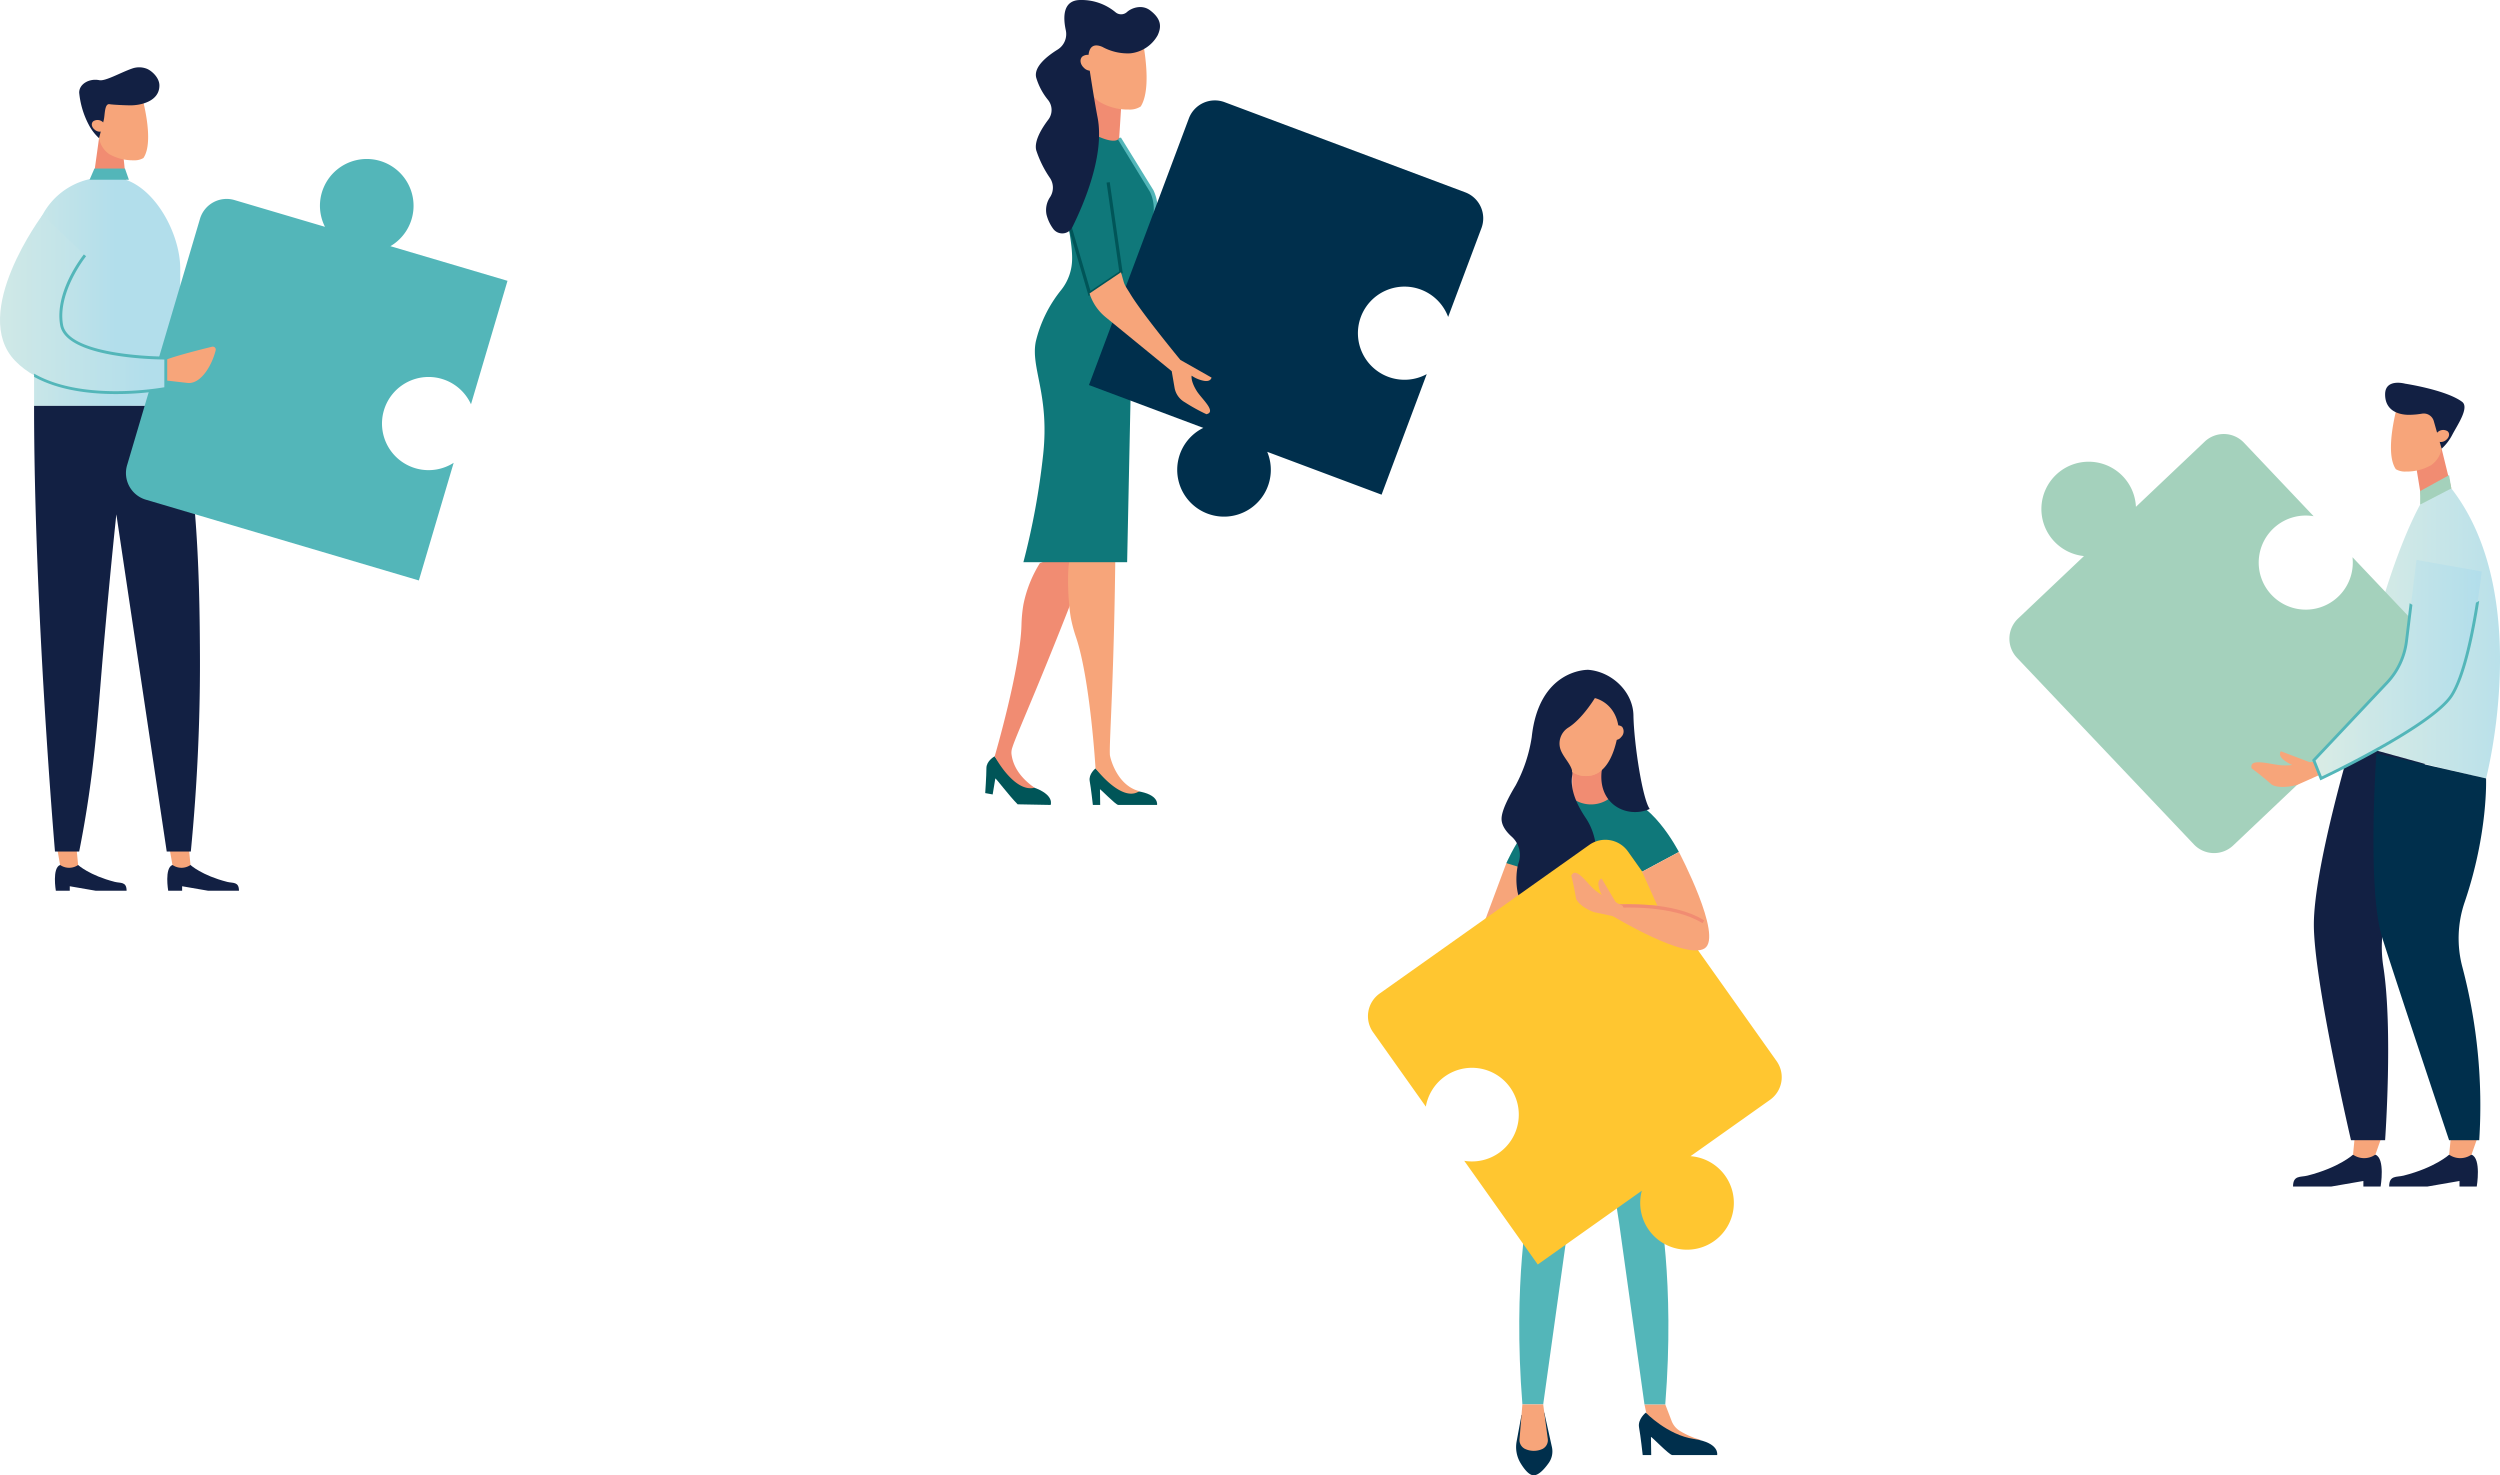 <svg xmlns="http://www.w3.org/2000/svg" xmlns:xlink="http://www.w3.org/1999/xlink" width="705.429" height="416.286" viewBox="0 0 705.429 416.286">
  <defs>
    <linearGradient id="linear-gradient" y1="0.5" x2="1" y2="0.5" gradientUnits="objectBoundingBox">
      <stop offset="0" stop-color="#daece5"/>
      <stop offset="1" stop-color="#b2deeb"/>
    </linearGradient>
    <linearGradient id="linear-gradient-3" x1="-0.442" y1="0.5" x2="0.558" y2="0.5" xlink:href="#linear-gradient"/>
    <linearGradient id="linear-gradient-4" x1="-0.097" y1="0.5" x2="0.903" y2="0.5" xlink:href="#linear-gradient"/>
  </defs>
  <g id="グループ_559" data-name="グループ 559" transform="translate(-1099 -842)">
    <g id="グループ_278" data-name="グループ 278" transform="translate(1241.643 859.034)">
      <g id="グループ_275" data-name="グループ 275">
        <g id="グループ_274" data-name="グループ 274">
          <g id="グループ_270" data-name="グループ 270">
            <path id="パス_520" data-name="パス 520" d="M521.32,308.782s-3.917,3.632-12.846,5.907c-1.966.5-4.086-.168-4.086,3.075h10.837l9.012-1.559v1.559H529.1s1.355-7.961-1.488-8.982Z" fill="#122043"/>
            <path id="パス_521" data-name="パス 521" d="M521.868,303.064l-.548,5.718h0a5.507,5.507,0,0,0,5.963.2l.334-.2,2.022-5.718Z" fill="#f7a57a"/>
          </g>
          <g id="グループ_271" data-name="グループ 271">
            <path id="パス_522" data-name="パス 522" d="M548.441,308.782s-3.917,3.632-12.846,5.907c-1.966.5-4.085-.168-4.085,3.075h10.836l9.012-1.559v1.559h4.868s1.355-7.961-1.488-8.982Z" fill="#122043"/>
            <path id="パス_523" data-name="パス 523" d="M548.989,303.064l-.548,5.718h0a5.507,5.507,0,0,0,5.963.2l.334-.2,2.022-5.718Z" fill="#f7a57a"/>
          </g>
          <g id="グループ_273" data-name="グループ 273">
            <path id="パス_524" data-name="パス 524" d="M539.214,115.163l1.528,9.332,8.315-3.714-2.742-11.2Z" fill="#f18c72"/>
            <g id="グループ_272" data-name="グループ 272">
              <path id="パス_525" data-name="パス 525" d="M536.194,116.025a5.02,5.02,0,0,1-2.8-.665c-3.351-4.873.466-18.009.466-18.009l5.356-2.255,6.8,4.244.387,8.8a7.14,7.14,0,0,1-3.038,6.072h0A13.943,13.943,0,0,1,536.194,116.025Z" fill="#f7a57a"/>
            </g>
            <path id="パス_526" data-name="パス 526" d="M544.13,101.879a2.942,2.942,0,0,0-3.318-2.194,23.513,23.513,0,0,1-3.679.335c-3.018,0-6.766-1.182-6.766-5.775s5.643-3.018,5.643-3.018,11.592,1.757,16.084,5.123c2.148,1.61-1.446,6.722-2.765,9.287a14.114,14.114,0,0,1-3.015,3.943h0Z" fill="#122043"/>
            <path id="パス_527" data-name="パス 527" d="M548.007,104.661a2.272,2.272,0,0,0-2.812.251c-.881.733-1.049,1.809-.377,2.4a2.274,2.274,0,0,0,2.813-.251C548.511,106.331,548.68,105.255,548.007,104.661Z" fill="#f7a57a"/>
          </g>
          <path id="パス_528" data-name="パス 528" d="M540.742,124.5s-12.516,20.546-20,68.261c15.079,4.74,38.111,9.859,38.111,9.859s13.611-51.721-9.795-81.834A12.376,12.376,0,0,0,540.742,124.5Z" fill="url(#linear-gradient)"/>
          <path id="パス_529" data-name="パス 529" d="M520.74,192.756s-10.48,35.176-10.48,51.1S520.74,304.7,520.74,304.7h9.627s2.254-31.419-.514-49.063a35.676,35.676,0,0,1,1.042-15.525c5.163-17.69,10.67-41.609,10.67-41.609Z" fill="#122043"/>
          <path id="パス_530" data-name="パス 530" d="M527.917,195.566s-2.714,38.2,1.634,51.965S548.419,304.7,548.419,304.7h8.506a153.124,153.124,0,0,0-4.715-48.708,31.517,31.517,0,0,1,.615-18.5c6.64-19.522,6.026-34.876,6.026-34.876Z" fill="#002f4c"/>
        </g>
        <path id="パス_531" data-name="パス 531" d="M540.258,121.538l8.161-4.5.637,3.743-8.8,4.565Z" fill="#a4d1bb"/>
      </g>
      <path id="パス_532" data-name="パス 532" d="M521.162,140.189A13.275,13.275,0,1,1,510.2,128.628l-19.666-20.746a7.835,7.835,0,0,0-11.078-.3l-19.4,18.391a13.345,13.345,0,1,0-14.66,13.9L426.8,157.5a7.837,7.837,0,0,0-.3,11.079l49.913,52.657a7.838,7.838,0,0,0,11.079.3l52.657-49.914a7.836,7.836,0,0,0,.3-11.078Z" fill="#a4d1bc"/>
      <g id="グループ_276" data-name="グループ 276">
        <path id="パス_533" data-name="パス 533" d="M506.716,198.081c-.422.255-1.95.992-5.4.835-3.1-.142-9.461-2.324-8.607.868,2.732,1.966,5.7,4.6,5.7,4.6,1.77,1.028,5.192.642,7.278,0l6.175-2.753s.908-3.153.978-3.295l-1.242-.7A15.923,15.923,0,0,1,506.716,198.081Z" fill="#f7a57a"/>
        <path id="パス_534" data-name="パス 534" d="M505.491,199.295a2.511,2.511,0,0,1-.388.324c.386.216.755.451,1.114.7,1.6.251,3.193.552,4.791.82.021-.939.053-2.257.072-2.35l-10.114-3.835s-.987.989.768,2.419A10.75,10.75,0,0,0,505.491,199.295Z" fill="#f7a57a"/>
      </g>
      <path id="パス_535" data-name="パス 535" d="M539.214,140.958l-2.8,22.879a20.911,20.911,0,0,1-5.545,11.808L510.26,197.5l2.041,5.119s31.044-14.631,36.755-23.3,8.57-35.092,8.57-35.092Z" fill="url(#linear-gradient)"/>
      <g id="グループ_277" data-name="グループ 277">
        <path id="パス_536" data-name="パス 536" d="M556,153.024c-1.341,8.479-3.781,20.748-7.288,26.069-5.237,7.948-32.582,21.235-36.2,22.966l-1.783-4.472,20.428-21.662a21.188,21.188,0,0,0,5.652-12.038l1.256-10.255q-.389-.221-.766-.461l-1.3,10.616a20.385,20.385,0,0,1-5.436,11.578l-20.607,21.851-.179.189,2.3,5.765.392-.185c1.272-.6,31.214-14.781,36.923-23.443,3.721-5.646,6.212-18.489,7.527-27.029Q556.471,152.78,556,153.024Z" fill="#53b6b9"/>
      </g>
    </g>
    <g id="グループ_284" data-name="グループ 284" transform="translate(1165.531 938.06)">
      <g id="グループ_279" data-name="グループ 279">
        <path id="パス_537" data-name="パス 537" d="M345.219,192.316c-.361.214-1.524,1.062-2.7,3.686-1.051,2.354-1.7,7.916-3.924,6.047-.543-2.787-1.53-6.012-1.53-6.012-.155-1.711,1.437-4.1,2.735-5.4l4.515-3.515s2.857.548,3,.55l.345.494A17.29,17.29,0,0,0,345.219,192.316Z" fill="#f7a57a"/>
        <path id="パス_538" data-name="パス 538" d="M343.79,192.754a2.183,2.183,0,0,0-.4.163c-.028-.37-.077-.735-.138-1.1.4-1.285.759-2.582,1.144-3.871.757.348,1.822.834,1.9.856l-.737,8.986s-1.16.349-1.642-1.506A8.546,8.546,0,0,1,343.79,192.754Z" fill="#f7a57a"/>
      </g>
      <g id="グループ_283" data-name="グループ 283">
        <path id="パス_539" data-name="パス 539" d="M358.524,147.492l-15.446,41.379,3.244,1.259s12.07-18.579,24.15-39.921C381.813,130.174,358.524,147.492,358.524,147.492Z" fill="#f7a57a"/>
        <path id="パス_540" data-name="パス 540" d="M358.524,147.492s7.881-18.347,18.559-18.347-.989,1.359,12.6,0c9.293-.93,17.521,15.2,17.521,15.2l-10.4,5.577L395.7,174.952H370.67l-1.426-24.161Z" fill="#0f787a"/>
        <path id="パス_541" data-name="パス 541" d="M377.083,121.716v7.429l.06.045a8.839,8.839,0,0,0,10.112.287l.505-.332-1.654-8.552Z" fill="#f18c72"/>
        <path id="パス_542" data-name="パス 542" d="M372.032,106.186s-.619,16.727,8.983,16.727,9.6-18.275,9.6-18.275l-8.363-8.364Z" fill="#f7a57a"/>
        <path id="パス_543" data-name="パス 543" d="M383.493,100.921s-3.506,5.818-7.451,8.3a5.294,5.294,0,0,0-2.4,5.628c.6,2.779,3.9,5.151,3.474,7.768-.7,4.258,1.411,8.553,3.81,12.139,7.306,10.923.4,28.738-9.827,28.738-11.52,0-10.022-13.535-9.171-15.96a6.934,6.934,0,0,0-1.862-7.473c-1.518-1.35-2.9-3.113-2.9-5.065,0-2.341,2.077-6.308,3.988-9.462a42.163,42.163,0,0,0,4.525-13.6c2.019-18.985,15.409-19.035,16.016-18.985,6.617.551,12.573,6.207,12.685,12.846.131,7.722,2.512,23.528,4.6,26.416-6.841,2.992-15.766-1.859-13.213-12.7.5-2.123,4.649-8.025,4.464-9.91C389.5,102.122,383.493,100.921,383.493,100.921Z" fill="#122043"/>
        <g id="グループ_280" data-name="グループ 280">
          <path id="パス_544" data-name="パス 544" d="M403.358,300.22l1.719,4.473a5.747,5.747,0,0,0,2.342,2.973,23.123,23.123,0,0,0,5.919,2.567c-3.445,2.941-8.929-.01-12.065-2.182a7.677,7.677,0,0,1-3.066-4.442l-.718-3.389Z" fill="#f7a57a"/>
        </g>
        <path id="パス_545" data-name="パス 545" d="M397.863,302.547s-2.331,1.832-1.9,4.167,1.032,7.8,1.032,7.8h2.4l-.073-5.1c.007-.334,5.139,5.1,6.008,5.1H418s.842-3.44-6.6-4.546S397.863,302.547,397.863,302.547Z" fill="#002f4c"/>
        <path id="パス_546" data-name="パス 546" d="M384.564,105.222a24.358,24.358,0,0,1-3.953,2.149,20.447,20.447,0,0,1-4.5,4.764,23.321,23.321,0,0,1,1.116,7.881c-.022.578-.077,1.143-.147,1.7a6.693,6.693,0,0,0,3.932,1.2c6.578,0,8.649-8.575,9.3-13.977A18.669,18.669,0,0,1,384.564,105.222Z" fill="#f7a57a"/>
        <path id="パス_547" data-name="パス 547" d="M388.187,112.308a2.183,2.183,0,0,1,.291-2.894,1.88,1.88,0,0,1,2.71-.38,2.183,2.183,0,0,1-.29,2.893A1.882,1.882,0,0,1,388.187,112.308Z" fill="#f7a57a"/>
        <path id="パス_548" data-name="パス 548" d="M401.505,243.1c9.246-47.858-5.751-68.146-5.751-68.146h-25.1S357.164,194.466,364.9,243.1c0,0-4.633,22.3-1.853,57.122h5.869l7.159-51.237,7.127-46.237,7.128,46.237,7.159,51.237h5.869C406.138,265.4,401.505,243.1,401.505,243.1Z" fill="#53b6b9"/>
        <path id="パス_549" data-name="パス 549" d="M362.8,303.2l-1.377,7.451a8.783,8.783,0,0,0,1.1,6.135c1.027,1.7,2.4,3.445,3.707,3.445,1.466,0,3.111-1.882,4.246-3.485a5.645,5.645,0,0,0,.9-4.487l-2.151-9.707Z" fill="#002f4c"/>
        <path id="パス_550" data-name="パス 550" d="M363.047,300.22l-.81,9.8a2.782,2.782,0,0,0,1.489,2.728,5.846,5.846,0,0,0,5,.037,2.761,2.761,0,0,0,1.477-2.867l-1.286-9.7Z" fill="#f7a57a"/>
        <path id="パス_551" data-name="パス 551" d="M381.917,142.349l-59.143,41.932a7.836,7.836,0,0,0-1.861,10.925L335.8,216.2a13.212,13.212,0,1,1,10.838,15.286l20.744,29.258,29.36-20.816a13.212,13.212,0,1,0,13.745-9.745l22.43-15.9a7.836,7.836,0,0,0,1.861-10.925L392.842,144.21A7.836,7.836,0,0,0,381.917,142.349Z" fill="#ffc630"/>
        <path id="パス_552" data-name="パス 552" d="M407.209,144.346s12.525,23.791,7.259,27.2-25.875-9.094-25.875-9.094l1.1-3.407,11.426.42-4.3-9.541Z" fill="#f7a57a"/>
        <g id="グループ_281" data-name="グループ 281">
          <path id="パス_553" data-name="パス 553" d="M413.863,164.444c-8.4-5.315-23.381-4.364-23.539-4.354l-.06-.928c.662-.04,15.442-.981,24.1,4.5Z" fill="#f18c72"/>
        </g>
        <g id="グループ_282" data-name="グループ 282">
          <path id="パス_554" data-name="パス 554" d="M387.644,157.229c-.442-.036-1.94-.3-4.269-2.253-2.09-1.75-5.282-6.735-6.531-3.927.775,2.9,1.332,6.421,1.332,6.421.645,1.7,3.266,3.229,5.1,3.861l5.919,1.246s2.461-1.844,2.592-1.911l-.463-1.178A13.224,13.224,0,0,1,387.644,157.229Z" fill="#f7a57a"/>
          <path id="パス_555" data-name="パス 555" d="M386.084,157.474a2.356,2.356,0,0,1-.459.033c.145.364.267.734.377,1.1.975,1.035,1.917,2.1,2.881,3.148.558-.682,1.344-1.637,1.411-1.695l-4.865-8.2s-1.265.206-.863,2.192A9.03,9.03,0,0,0,386.084,157.474Z" fill="#f7a57a"/>
        </g>
      </g>
    </g>
    <g id="グループ_290" data-name="グループ 290" transform="translate(1190.853 752.529)">
      <g id="グループ_289" data-name="グループ 289">
        <g id="グループ_285" data-name="グループ 285">
          <path id="パス_556" data-name="パス 556" d="M188.818,302.88s-2.34,1.239-2.336,3.359-.335,7.022-.335,7.022l2.1.382.748-4.494c.059-.292,3.777,4.747,6.307,7.277l9.3.18s1.288-2.889-5.08-5.046S188.818,302.88,188.818,302.88Z" fill="#005558"/>
          <path id="パス_557" data-name="パス 557" d="M196.381,265.726a40.306,40.306,0,0,1,.547-5.679,35,35,0,0,1,4.649-11.68c2.282-.846,4.466-1.9,6.8-2.823a61.154,61.154,0,0,1,8.244-2.339q-.173.47-.351.943c-13.63,35.962-21.251,52.294-22.439,56.16a4.47,4.47,0,0,0-.285,1.79c.2,1.867,1.066,5.856,6.53,9.653-5.8,1.446-11.254-8.871-11.254-8.871S196.093,278.1,196.381,265.726Z" fill="#f18c72"/>
        </g>
        <path id="パス_558" data-name="パス 558" d="M224.467,120.283l-.618,9.773-9.544-1.974,1.147-13.284Z" fill="#f18c72"/>
        <path id="パス_559" data-name="パス 559" d="M226.669,120.384a5.615,5.615,0,0,0,3.363-.874c4.022-6.411-.559-23.69-.559-23.69l-14.6,2.617-.465,11.58A9.722,9.722,0,0,0,218.058,118h0A15.6,15.6,0,0,0,226.669,120.384Z" fill="#f7a57a"/>
        <path id="パス_560" data-name="パス 560" d="M217.273,306.288s-2.008,1.58-1.64,3.592.889,6.726.889,6.726h2.066l-.064-4.4c.006-.287,4.43,4.4,5.179,4.4h10.929s.726-2.965-5.692-3.918S217.273,306.288,217.273,306.288Z" fill="#005558"/>
        <g id="グループ_286" data-name="グループ 286">
          <path id="パス_561" data-name="パス 561" d="M211.731,269.163a40.222,40.222,0,0,1-1.457-5.517c-.874-5.442-.949-13.067-.425-15.533,1.847-1.584,4.266-.366,6.132-2.039a61.417,61.417,0,0,1,6.921-5.052c0,.334,0,.669,0,1.007-.316,38.457-1.8,56.418-1.575,60.456.034.617,1.856,8.564,8.3,10.231-4.941,3.368-12.351-6.428-12.351-6.428S215.751,280.872,211.731,269.163Z" fill="#f7a57a"/>
        </g>
        <path id="パス_562" data-name="パス 562" d="M223.955,128.392l9.169,14.981a11.729,11.729,0,0,1,.84,7.635l-5.824,25.565a22.458,22.458,0,0,0-.556,4.518l-1.391,67.022H196.918a207.523,207.523,0,0,0,5.572-30.306c1.857-17.078-3.579-24.507-2.064-31.982a36.778,36.778,0,0,1,7.206-14.59,14.184,14.184,0,0,0,3.034-8.54c.311-12.677-12.966-47.675-.294-39.158S223.955,128.392,223.955,128.392Z" fill="#0f787a"/>
        <path id="パス_563" data-name="パス 563" d="M275.2,151.085c.443.03,1.964-.013,4.555-1.6,2.325-1.421,6.218-5.879,7.039-2.918-1.2,2.753-2.266,6.153-2.266,6.153-.889,1.583-3.707,2.71-5.614,3.064l-6.038.358s-2.161-2.187-2.281-2.273l.632-1.1A13.188,13.188,0,0,0,275.2,151.085Z" fill="#f7a57a"/>
        <g id="グループ_287" data-name="グループ 287">
          <path id="パス_564" data-name="パス 564" d="M215.326,173.005l9.625-6.486-3.664-25.651-.9.129,3.583,25.086-8.121,5.473-5.991-20.423-.873.256Z" fill="#005558"/>
        </g>
        <path id="パス_565" data-name="パス 565" d="M219.206,102.7a14.857,14.857,0,0,0,7.878,1.821,10,10,0,0,0,7.714-5.083c1.025-2.207,1.25-4.5-2.153-7.067-2.331-1.732-5.228-.647-6.477.477a2.447,2.447,0,0,1-3.243.088,14.994,14.994,0,0,0-9.881-3.464c-5.077,0-4.936,4.924-4.165,8.5a5.139,5.139,0,0,1-2.275,5.474c-3.014,1.866-6.851,4.909-6.062,7.952a18.014,18.014,0,0,0,3.375,6.331,4.5,4.5,0,0,1,.043,5.487c-1.873,2.47-4.067,6.06-3.418,8.657a30.522,30.522,0,0,0,3.924,7.894,4.894,4.894,0,0,1,0,5.3,6.515,6.515,0,0,0-1.03,4.927,11.4,11.4,0,0,0,1.852,3.987,3.183,3.183,0,0,0,5.454-.42c3.325-6.712,9.147-20.45,7.114-30.928-1.019-5.255-2.408-14.526-2.408-14.526S213.951,100.463,219.206,102.7Z" fill="#122043"/>
        <path id="パス_566" data-name="パス 566" d="M226.792,159.446l11.176,5.791a6.123,6.123,0,0,0,4.524.442l30.736-9.707v-3.88l-29.956,3.637-9.37-4.982Z" fill="#f7a57a"/>
        <path id="パス_567" data-name="パス 567" d="M213.539,105.436a2.547,2.547,0,0,1,3.376.331c1.056.964,1.259,2.379.451,3.16a2.547,2.547,0,0,1-3.376-.331C212.934,107.633,212.731,106.218,213.539,105.436Z" fill="#f7a57a"/>
        <path id="パス_568" data-name="パス 568" d="M224.461,158.342l3.1-19.113,13.272,15.254-3.639,11.868-12.647-6.542C224.922,158.35,224.543,159.809,224.461,158.342Z" fill="#0f787a"/>
        <g id="グループ_288" data-name="グループ 288">
          <path id="パス_569" data-name="パス 569" d="M229.971,168.534c-.354-.258-.354-.258-.714-.5l4.177-17.147a11.207,11.207,0,0,0-.774-7.228l-9.053-14.822c.295-.21.2-.18.348-.444.033-.059.406-.075.5-.09l9.159,14.839a12.328,12.328,0,0,1,.878,7.987" fill="#53b6b9"/>
        </g>
        <path id="パス_570" data-name="パス 570" d="M276.707,151.558a2.323,2.323,0,0,0,.449.1c-.2.339-.373.687-.536,1.038-1.118.879-2.206,1.795-3.314,2.687-.451-.757-1.087-1.817-1.145-1.885l6.022-7.387s1.22.391.53,2.3A9.024,9.024,0,0,1,276.707,151.558Z" fill="#f7a57a"/>
      </g>
      <path id="パス_571" data-name="パス 571" d="M240.713,218.862a13.164,13.164,0,0,1,6.977-8.653L215.422,198.12l28.185-75.23a7.836,7.836,0,0,1,10.087-4.589l67.891,25.435a7.836,7.836,0,0,1,4.589,10.088l-9.4,25.078a13.143,13.143,0,1,0-6.045,16.136L297.99,229.053l-32.268-12.089a13.207,13.207,0,1,1-25.009,1.9Z" fill="#002f4c"/>
      <path id="パス_572" data-name="パス 572" d="M224.461,166.3l.688,2.457c.382,1.366.868,1.882,1.974,3.712,3.227,5.382,14.1,18.565,14.1,18.565l8.788,4.983s-.181,1.268-2.174.906a9.04,9.04,0,0,1-3.443-1.45s-.364,1.445,1.45,4.349c1.354,2.169,5.7,5.865,2.718,6.523A50.358,50.358,0,0,1,242.508,203a5.859,5.859,0,0,1-2.938-4.138l-.8-4.654-18.661-15.255a14.121,14.121,0,0,1-4.465-6.484l-.061-.187Z" fill="#f7a57a"/>
    </g>
    <g id="グループ_297" data-name="グループ 297" transform="translate(1054.544 775.253)">
      <g id="グループ_295" data-name="グループ 295">
        <g id="グループ_291" data-name="グループ 291">
          <path id="パス_573" data-name="パス 573" d="M98.206,310.824s3.164,2.934,10.378,4.772c1.588.4,3.3-.136,3.3,2.484H103.13l-7.281-1.259v1.259H91.917s-1.1-6.431,1.2-7.256Z" fill="#122043"/>
          <path id="パス_574" data-name="パス 574" d="M97.763,306.2l.443,4.62h0a4.449,4.449,0,0,1-4.817.161l-.271-.161L92.3,306.2Z" fill="#f7a57a"/>
        </g>
        <g id="グループ_292" data-name="グループ 292">
          <path id="パス_575" data-name="パス 575" d="M66.5,310.824s3.164,2.934,10.378,4.772c1.588.4,3.3-.136,3.3,2.484H71.424l-7.281-1.259v1.259H60.211s-1.095-6.431,1.2-7.256Z" fill="#122043"/>
          <path id="パス_576" data-name="パス 576" d="M66.057,306.2l.443,4.62h0a4.449,4.449,0,0,1-4.817.161l-.27-.161L60.6,306.2Z" fill="#f7a57a"/>
        </g>
        <g id="グループ_294" data-name="グループ 294">
          <path id="パス_577" data-name="パス 577" d="M79.231,110.328l.919,9.042-9.689.384L72.4,105.736Z" fill="#f18c72"/>
          <g id="グループ_293" data-name="グループ 293">
            <path id="パス_578" data-name="パス 578" d="M82.208,111.98a4.857,4.857,0,0,0,2.714-.644c3.247-4.722-.451-17.449-.451-17.449L79.282,91.7l-6.593,4.112-.376,8.53a6.923,6.923,0,0,0,2.944,5.883h0A13.512,13.512,0,0,0,82.208,111.98Z" fill="#f7a57a"/>
          </g>
          <path id="パス_579" data-name="パス 579" d="M73.728,100.648c.362-1.433.173-4.739,1.632-4.5,1.064.175,4.711.325,5.938.325,2.925,0,8.138-1.145,8.138-5.6,0-2.225-2.158-4.143-3.525-4.714a5.926,5.926,0,0,0-4.229-.053c-3.221,1.125-7.492,3.609-9.195,3.267-2.865-.576-5.724,1.1-5.684,3.539a24.347,24.347,0,0,0,2.679,9,13.667,13.667,0,0,0,2.921,3.821h0Z" fill="#122043"/>
          <path id="パス_580" data-name="パス 580" d="M70.763,100.97a2.2,2.2,0,0,1,2.724.243c.853.71,1.017,1.753.365,2.328a2.2,2.2,0,0,1-2.725-.243C70.274,102.588,70.111,101.546,70.763,100.97Z" fill="#f7a57a"/>
        </g>
        <path id="パス_581" data-name="パス 581" d="M75.306,116.746q.5,0,.98.018c10.685.392,19.03,15.136,19.03,25.828v38.67H54.075V137.006a20.054,20.054,0,0,1,16.766-19.929A29.345,29.345,0,0,1,75.306,116.746Z" fill="url(#linear-gradient-3)"/>
        <path id="パス_582" data-name="パス 582" d="M95.316,181.262c4.715,22.873,5.439,47.491,5.546,68.153A546.63,546.63,0,0,1,98.3,307.021H91.5L77.288,211.88s-1.55,14.149-3.647,38.142c-1.646,18.826-2.422,34.741-6.844,57H59.97s-5.9-68.7-5.9-125.759Z" fill="#122043"/>
        <path id="パス_583" data-name="パス 583" d="M79.718,114.3H71.1l-1.371,3.172h11.1Z" fill="#53b6b9"/>
      </g>
      <path id="パス_584" data-name="パス 584" d="M135.792,119.639a13.159,13.159,0,0,0,.361,11.109L110.625,123.2a7.837,7.837,0,0,0-9.738,5.291L80.32,198.008a7.837,7.837,0,0,0,5.291,9.738l77.035,22.79,9.821-33.194a13.145,13.145,0,1,1,4.888-16.523l10.305-34.833-33.042-9.775a13.207,13.207,0,1,0-18.826-16.572Z" fill="#53b6b9"/>
      <path id="パス_585" data-name="パス 585" d="M88.461,173.777l9.127,1.049c3.732.143,6.723-5.17,7.726-9.234a.84.84,0,0,0-1.022-1.009c-3.205.786-11.451,2.863-13.636,3.951Z" fill="#f7a57a"/>
      <path id="パス_586" data-name="パス 586" d="M56.5,127.349s-20.8,27.78-7.733,41.255,42.466,7.758,42.466,7.758v-8.575s-27.766.068-29.4-9.358,6.6-19.633,6.6-19.633" fill="url(#linear-gradient-4)"/>
      <g id="グループ_296" data-name="グループ 296">
        <path id="パス_587" data-name="パス 587" d="M54.075,172.173c13.163,7.581,33.886,4.344,36.75,3.847v-7.826c-3.6-.03-27.812-.568-29.393-9.7-1.646-9.5,6.345-19.537,6.687-19.96l.635.513c-.081.1-8.1,10.17-6.518,19.307,1.548,8.934,28.444,9.019,28.99,9.019h.416v9.32l-.331.064a83.567,83.567,0,0,1-14.125,1.179c-7.329,0-16.167-1.012-23.111-4.849Z" fill="#53b6b9"/>
      </g>
    </g>
  </g>
</svg>
